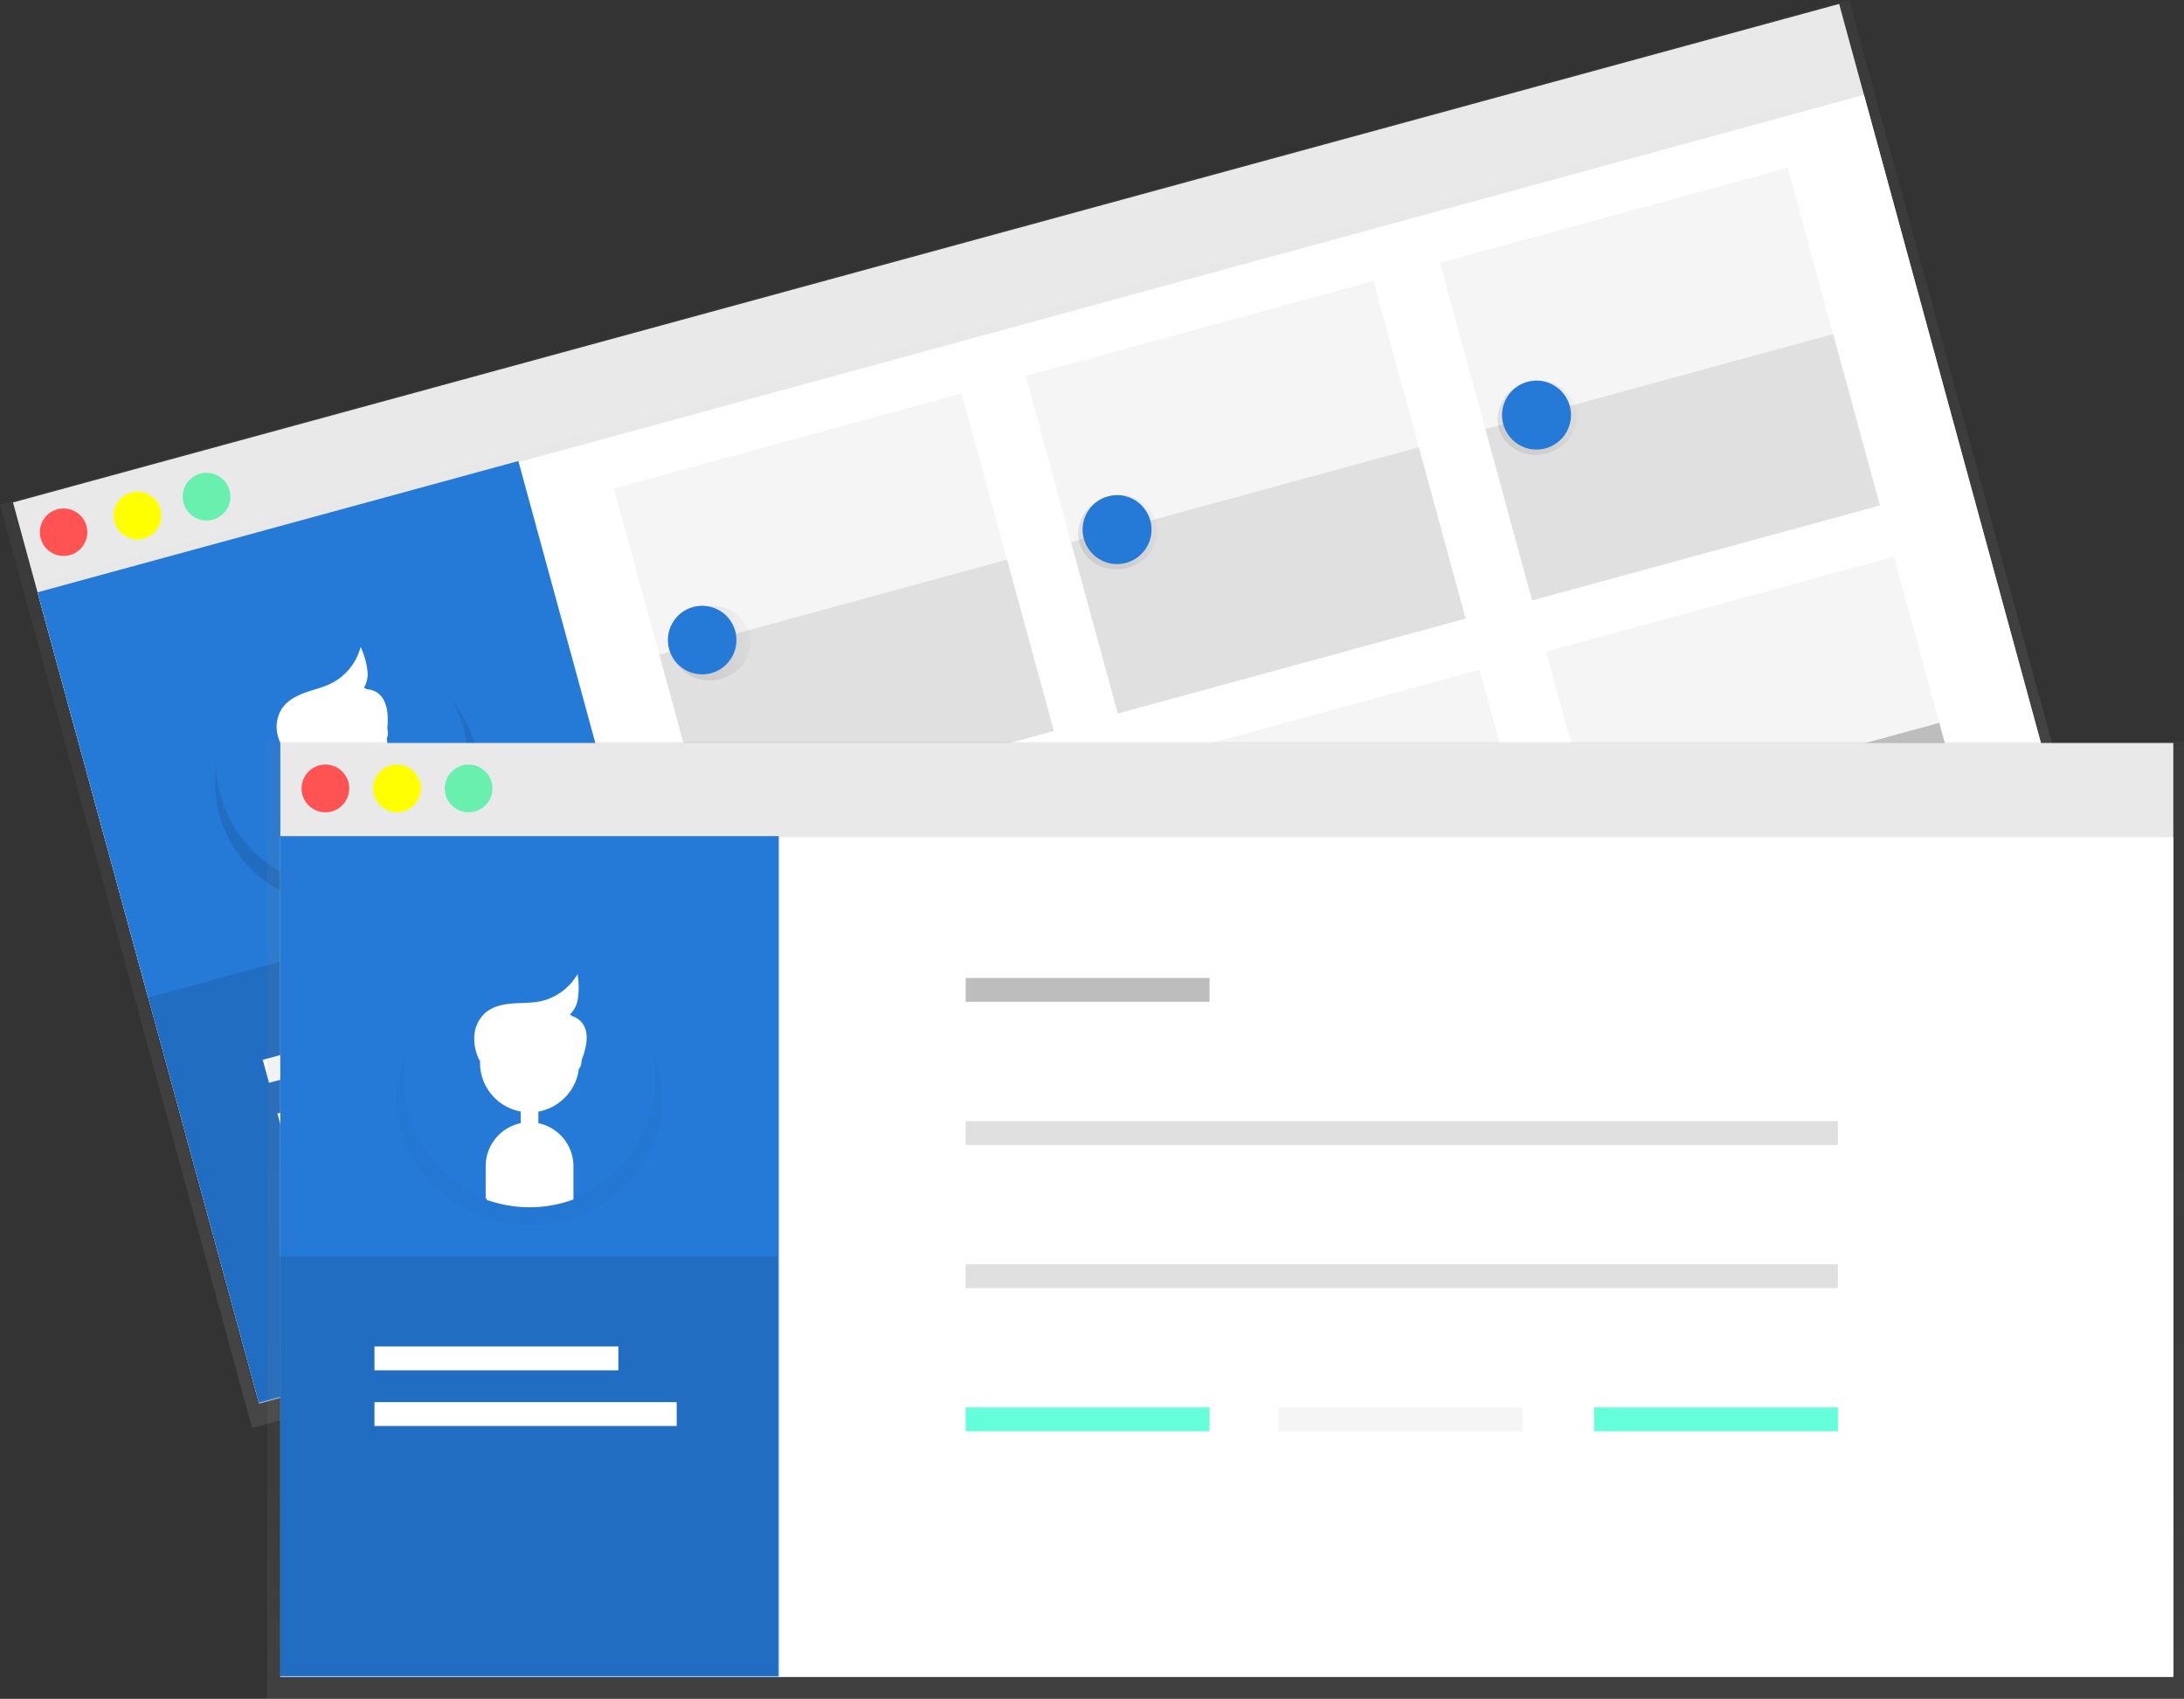 <svg data-name="Layer 1" xmlns="http://www.w3.org/2000/svg" xmlns:xlink="http://www.w3.org/1999/xlink" width="882.5" height="686.51"><rect width="100%" height="100%" fill="#333333" stroke="none"/><defs><linearGradient id="c" x1="-121.09" y1="464.11" x2="-121.09" y2="77.38" gradientTransform="translate(704.36 124.53)" gradientUnits="userSpaceOnUse"><stop offset="0" stop-color="gray" stop-opacity=".25"/><stop offset=".54" stop-color="gray" stop-opacity=".12"/><stop offset="1" stop-color="gray" stop-opacity=".1"/></linearGradient><linearGradient id="a" x1="-402.3" y1="269.44" x2="-402.3" y2="170.67" gradientTransform="rotate(-15.27 695.59 -2294.214)" gradientUnits="userSpaceOnUse"><stop offset="0" stop-opacity=".12"/><stop offset=".55" stop-opacity=".09"/><stop offset="1" stop-opacity=".02"/></linearGradient><linearGradient id="d" x1="-402.3" y1="252.79" x2="-402.3" y2="231.21" gradientTransform="translate(706.72 199.61)" xlink:href="#a"/><linearGradient id="e" x1="-402.26" y1="234.11" x2="-402.26" y2="194.99" gradientTransform="translate(699.49 200.57)" xlink:href="#a"/><linearGradient id="f" x1="-402.3" y1="272.44" x2="-402.3" y2="239.1" xlink:href="#a"/><linearGradient id="g" x1="-402.26" y1="216.85" x2="-402.26" y2="180.15" xlink:href="#a"/><linearGradient id="b" x1="-261.96" y1="207" x2="-229.82" y2="207" gradientTransform="translate(691.98 159.65)" gradientUnits="userSpaceOnUse"><stop offset="0" stop-opacity=".09"/><stop offset=".55" stop-opacity=".07"/><stop offset="1" stop-opacity=".02"/></linearGradient><linearGradient id="h" x1="-91.63" y1="207" x2="-59.49" y2="207" gradientTransform="translate(685.97 114.79)" xlink:href="#b"/><linearGradient id="i" x1="84.06" y1="207" x2="116.2" y2="207" gradientTransform="translate(679.76 68.52)" xlink:href="#b"/><linearGradient id="j" x1="-261.96" y1="370.91" x2="-229.82" y2="370.91" gradientTransform="translate(735.15 153.86)" xlink:href="#b"/><linearGradient id="k" x1="-91.63" y1="370.91" x2="-59.49" y2="370.91" gradientTransform="translate(729.13 109)" xlink:href="#b"/><linearGradient id="l" x1="84.06" y1="370.91" x2="116.2" y2="370.91" gradientTransform="translate(722.93 62.73)" xlink:href="#b"/><linearGradient id="m" x1="495.23" y1="686.51" x2="495.23" y2="299.78" xlink:href="#c"/><linearGradient id="n" x1="372.77" y1="598.59" x2="372.77" y2="499.81" xlink:href="#a"/><linearGradient id="o" x1="214.02" y1="475.19" x2="214.02" y2="453.62" xlink:href="#a"/><linearGradient id="p" x1="214.05" y1="456.51" x2="214.05" y2="417.4" xlink:href="#a"/><linearGradient id="q" x1="372.77" y1="601.58" x2="372.77" y2="568.25" xlink:href="#a"/><linearGradient id="r" x1="372.81" y1="545.99" x2="372.81" y2="509.29" xlink:href="#a"/></defs><path fill="#f5f5f5" d="M5.257 203.045L743.153 1.595l99.419 364.163-737.896 201.45z"/><path transform="rotate(-15.27 105.762 934.031)" fill="url(#c)" d="M196.01 201.91h774.54v386.73H196.01z"/><path fill="#fff" d="M15.286 239.79L753.182 38.34l89.321 327.176-737.895 201.45z"/><circle cx="186.41" cy="322.7" r="9.64" transform="matrix(.96 -.26 .26 .96 -237.16 -46.26)" fill="#ff5252"/><circle cx="214.31" cy="315.08" r="9.64" transform="rotate(-15.27 -263.224 853.85)" fill="#ff0"/><circle cx="242.22" cy="307.46" r="9.64" transform="rotate(-15.27 -235.321 846.238)" fill="#69f0ae"/><path fill="#2579d7" d="M15.164 239.354l194.29-53.042 89.44 327.61-194.29 53.043z"/><path d="M350.71 407.77c-7.4-27.11-36.54-42.77-65.07-35S240 408.88 247.36 436c5.81 21.28 25 35.5 46.79 36.87l-3.45-12.65c-2.5-9.14 3.34-18.77 13-21.4 9.62-2.63 19.54 2.7 22 11.85l3.45 12.65c18.06-12.27 27.37-34.32 21.56-55.55z" transform="translate(-158.75 -106.74)" fill="url(#a)"/><rect x="301.2" y="430.82" width="6.44" height="21.58" rx="2.86" ry="2.86" transform="rotate(-15.27 -173.11 980.371)" fill="url(#d)"/><ellipse cx="297.22" cy="415.12" rx="20.59" ry="19.56" transform="rotate(-15.27 -180.306 953.891)" fill="url(#e)"/><path d="M303.66 438.81c-9.62 2.63-15.45 12.26-13 21.4l3.45 12.65a56.43 56.43 0 0035-9.55l-3.45-12.65c-2.46-9.14-12.38-14.47-22-11.85z" transform="translate(-158.75 -106.74)" fill="url(#f)"/><path d="M276.91 419.54a18.18 18.18 0 01-4.71-8.91 12.92 12.92 0 012.05-9.81c2.25-3.13 6-5 9.66-6.35s7.6-2.2 11.14-3.91a24.69 24.69 0 0012.5-13.91 29.89 29.89 0 012.18 8.33 10.56 10.56 0 01-2.65 8.1c2.65-2.15 3.18 1 3 3.09 2 1.31 5.67.6 6.46 2.77a13.8 13.8 0 011 6.76c-.35 2.29 1.61 5.64-.68 6.43" transform="translate(-158.75 -106.74)" fill="url(#g)"/><path d="M187.36 294.51a50.89 50.89 0 10-53.11 64.15l-3.45-12.65a17.28 17.28 0 0112.08-21.16 17.28 17.28 0 0121.16 12.08l3.45 12.65a50.9 50.9 0 0019.87-55.07z" fill="#2579d7"/><rect x="299.35" y="423.6" width="6.12" height="21.58" rx="2.86" ry="2.86" transform="rotate(-15.27 -175.104 973.156)" fill="#fff" stroke="#fff" stroke-miterlimit="10"/><circle cx="295.21" cy="407.9" r="19.56" transform="rotate(-15.27 -182.3 946.675)" fill="#fff" stroke="#fff" stroke-miterlimit="10"/><path d="M142.89 324.85h0a17.28 17.28 0 00-12.08 21.16l3.44 12.65a51.08 51.08 0 0033.24-9.08l-3.45-12.65a17.28 17.28 0 00-21.15-12.08zM117.14 305.26a19 19 0 01-4.6-8.94 13.16 13.16 0 011.83-9.75c2.11-3.09 5.61-4.94 9.13-6.21s7.22-2.09 10.57-3.76a23.39 23.39 0 0011.74-13.71 31.45 31.45 0 012.19 8.33 10.61 10.61 0 01-2.43 8c2.5-2.11 3 1.08 2.93 3.12 1.89 1.33 5.42.67 6.2 2.84a14.47 14.47 0 011.07 6.75c-.31 2.28 1.61 5.64-.57 6.4" fill="#fff" stroke="#fff" stroke-miterlimit="10"/><path d="M146.49 278.57s13.48-2.45 9.44 19.65" fill="#fff"/><path opacity=".1" d="M59.374 403.294l194.29-53.043 44.577 163.285-194.29 53.042z"/><path fill="#fff" d="M106.17 428.288l95.08-25.958 2.54 9.3-95.08 25.957zM112.094 449.99l117.819-32.165 2.538 9.3-117.818 32.164z"/><path fill="#f5f5f5" d="M248.047 197.346l140.546-38.37 18.905 69.246-140.547 38.37z"/><path fill="#e0e0e0" d="M266.39 264.515l140.546-38.37 18.905 69.245-140.547 38.37z"/><path fill="#f5f5f5" d="M581.861 106.219l140.547-38.37 18.904 69.245-140.546 38.37z"/><path fill="#e0e0e0" d="M600.194 173.387l140.547-38.37 18.904 69.246-140.546 38.37z"/><path fill="#f5f5f5" d="M414.438 151.918l140.546-38.37 18.905 69.246-140.547 38.37z"/><path fill="#e0e0e0" d="M432.774 219.099l140.546-38.37 18.905 69.246-140.547 38.37zM287.305 353.896l139.862-37.88 18.663 68.909-139.862 37.88z"/><path fill="#bdbdbd" d="M309.268 421.605l140.547-38.37 18.904 69.246-140.546 38.37z"/><path fill="#f5f5f5" d="M624.737 263.3l140.547-38.37 18.904 69.245-140.546 38.37z"/><path fill="#bdbdbd" d="M643.083 330.478l140.546-38.37 18.905 69.246-140.547 38.37z"/><path fill="#f5f5f5" d="M457.316 309.009l140.547-38.37 18.904 69.246-140.546 38.37z"/><path fill="#bdbdbd" d="M475.66 376.177l140.546-38.37 18.904 69.246-140.546 38.37z"/><ellipse cx="446.09" cy="366.65" rx="16.07" ry="15" transform="rotate(-15.27 -31.423 905.428)" fill="url(#b)"/><circle cx="445.81" cy="365.62" r="13.93" transform="matrix(.96 -.26 .26 .96 -239.31 23.58)" fill="#2579d7"/><ellipse cx="610.41" cy="321.79" rx="16.07" ry="15" transform="rotate(-15.27 132.889 860.551)" fill="url(#h)"/><circle cx="610.13" cy="320.76" r="13.93" transform="rotate(-15.27 132.608 859.526)" fill="#2579d7"/><ellipse cx="779.9" cy="275.52" rx="16.07" ry="15" transform="rotate(-15.27 302.361 814.278)" fill="url(#i)"/><circle cx="779.62" cy="274.49" r="13.93" transform="rotate(-15.27 302.081 813.253)" fill="#2579d7"/><ellipse cx="489.26" cy="524.77" rx="16.07" ry="15" transform="rotate(-15.27 11.74 1063.548)" fill="url(#j)"/><circle cx="488.97" cy="523.74" r="13.93" transform="rotate(-15.27 11.465 1062.486)" fill="#2196f3"/><ellipse cx="653.58" cy="479.91" rx="16.07" ry="15" transform="rotate(-15.27 176.051 1018.671)" fill="url(#k)"/><circle cx="653.29" cy="478.88" r="13.93" transform="rotate(-15.27 175.771 1017.647)" fill="#2196f3"/><ellipse cx="823.06" cy="433.64" rx="16.07" ry="15" transform="rotate(-15.27 345.524 972.398)" fill="url(#l)"/><circle cx="822.78" cy="432.61" r="13.93" transform="rotate(-15.27 345.244 971.373)" fill="#2196f3"/><path fill="#f5f5f5" d="M113.28 300.25h764.9v377.49h-764.9z"/><path fill="url(#m)" d="M107.96 299.78H882.5v386.73H107.96z"/><path fill="#fff" d="M113.28 338.35h764.9V677.5h-764.9z"/><circle cx="131.49" cy="318.61" r="9.64" fill="#ff5252"/><circle cx="160.41" cy="318.61" r="9.64" fill="#ff0"/><circle cx="189.34" cy="318.61" r="9.64" fill="#69f0ae"/><path fill="#2579d7" d="M113.28 337.9h201.4v339.6h-201.4z"/><path d="M426.33 550.7c0-28.1-24-50.89-53.56-50.89s-53.57 22.78-53.57 50.89c0 22.06 14.77 40.83 35.43 47.89v-13.11c0-9.48 8.16-17.23 18.14-17.23 10 0 18.14 7.75 18.14 17.23v13.11c20.65-7.06 35.42-25.84 35.42-47.89z" transform="translate(-158.75 -106.74)" fill="url(#n)"/><rect x="210.79" y="453.62" width="6.44" height="21.58" rx="2.86" ry="2.86" fill="url(#o)"/><ellipse cx="214.05" cy="436.96" rx="20.59" ry="19.56" fill="url(#p)"/><path d="M372.77 568.25c-10 0-18.14 7.75-18.14 17.23v13.11a56.43 56.43 0 0036.27 0v-13.11c0-9.48-8.16-17.23-18.13-17.23z" transform="translate(-158.75 -106.74)" fill="url(#q)"/><path d="M352 542.61a18.18 18.18 0 01-2.2-9.84 12.92 12.92 0 014.56-8.92c3-2.43 7.07-3.29 11-3.59s7.91-.12 11.78-.84a24.69 24.69 0 0015.72-10.13 29.89 29.89 0 01-.09 8.61 10.56 10.56 0 01-4.69 7.11c3.13-1.37 2.79 1.85 2.11 3.78 1.55 1.78 5.32 2.07 5.51 4.37a13.8 13.8 0 01-.79 6.8c-.95 2.12.07 5.86-2.35 6" transform="translate(-158.75 -106.74)" fill="url(#r)"/><path d="M264.86 436.46a50.89 50.89 0 10-68.12 47.89v-13.09a17.28 17.28 0 0117.23-17.23 17.28 17.28 0 0117.28 17.23v13.11a50.9 50.9 0 0033.61-47.91z" fill="#2579d7"/><rect x="210.92" y="446.12" width="6.12" height="21.58" rx="2.86" ry="2.86" fill="#fff" stroke="#fff" stroke-miterlimit="10"/><circle cx="214.01" cy="429.46" r="19.56" fill="#fff" stroke="#fff" stroke-miterlimit="10"/><path d="M213.98 454.01h0a17.28 17.28 0 00-17.23 17.25v13.11a51.08 51.08 0 0034.46 0v-13.11a17.28 17.28 0 00-17.23-17.25zM194.25 428.38a19 19 0 01-2.09-9.84 13.16 13.16 0 014.34-8.92c2.85-2.43 6.71-3.29 10.44-3.59s7.51-.12 11.19-.84a23.39 23.39 0 0014.94-10.13 31.45 31.45 0 01-.08 8.61 10.61 10.61 0 01-4.46 7.11c3-1.37 2.65 1.85 2 3.78 1.47 1.78 5 2.07 5.23 4.37a14.47 14.47 0 01-.75 6.8c-.9 2.12.06 5.86-2.23 6" fill="#fff" stroke="#fff" stroke-miterlimit="10"/><path d="M229.64 410.26s13.65 1.19 3.93 21.45" fill="#fff"/><path opacity=".1" d="M112.74 507.7h201.4v169.26h-201.4z"/><path fill="#fff" d="M151.31 544.12h98.56v9.64h-98.56z"/><path fill="#bdbdbd" d="M390.2 395.21h98.56v9.64H390.2z"/><path fill="#e0e0e0" d="M390.2 453.06h352.45v9.64H390.2zM390.2 510.91h352.45v9.64H390.2z"/><path fill="#64ffda" d="M390.2 568.76h98.56v9.64H390.2z"/><path fill="#f5f5f5" d="M516.61 568.76h98.56v9.64h-98.56z"/><path fill="#64ffda" d="M644.1 568.76h98.56v9.64H644.1z"/><path fill="#fff" d="M151.31 566.62h122.13v9.64H151.31z"/></svg>